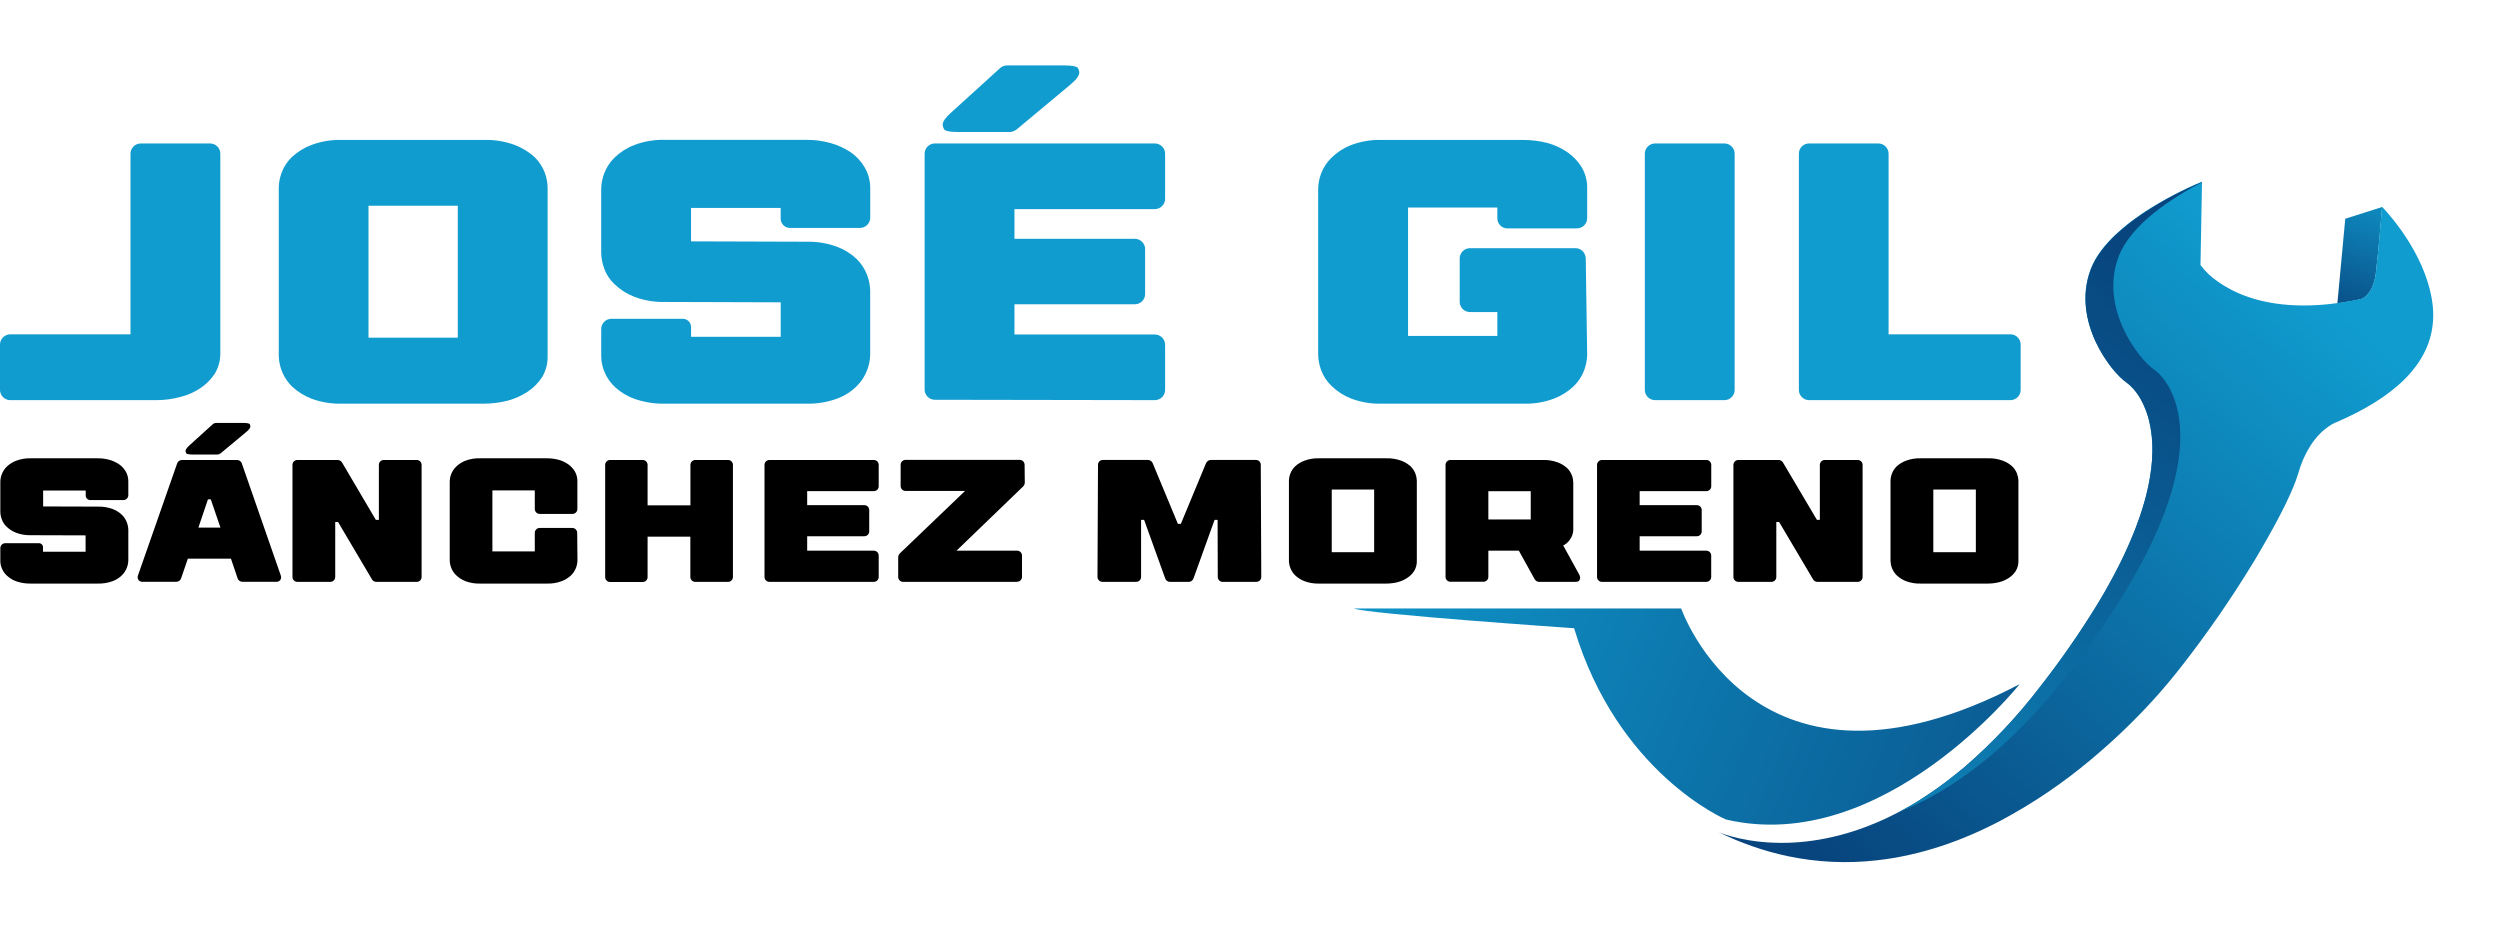 <svg width="1795" height="665" viewBox="0 0 1795 665" fill="none" xmlns="http://www.w3.org/2000/svg">
<g clip-path="url(#clip0_240_69)">
<path d="M1710.35 148.625C1710.35 148.625 1708.01 178.65 1705.92 195.715C1705.92 196.62 1705.68 197.486 1705.54 198.311L1705.42 198.894C1705.42 199.176 1705.42 199.438 1705.26 199.719C1705.02 200.866 1704.74 201.913 1704.43 202.899C1704.43 203.201 1704.25 203.503 1704.15 203.805L1703.95 204.348C1703.95 204.569 1703.79 204.791 1703.69 205.012C1703.59 205.233 1703.37 205.857 1703.19 206.26C1703.01 206.662 1702.6 207.487 1702.28 208.031L1701.78 208.916L1701.66 209.077C1701.27 209.712 1700.84 210.317 1700.37 210.888C1700.23 211.065 1700.09 211.233 1699.93 211.391C1699.85 211.507 1699.76 211.615 1699.67 211.713L1699.2 212.176C1699.01 212.368 1698.81 212.55 1698.6 212.719L1698.38 212.921L1698.16 213.102L1697.96 213.243C1697.81 213.376 1697.64 213.497 1697.47 213.605L1697.21 213.786C1696.79 214.059 1696.34 214.301 1695.88 214.51L1695.64 214.611L1695.06 214.812L1692.87 215.275L1690.86 215.678L1689.29 215.979L1687.76 216.261C1685.89 216.623 1684.06 216.945 1682.25 217.207L1678.22 217.811L1679.39 205.354L1683.9 157.057L1710.35 148.625Z" fill="url(#paint0_linear_240_69)"/>
<path d="M1684.72 299.917C1682.47 300.983 1680.19 301.929 1677.88 302.996C1677.88 302.996 1667.82 306.235 1658.93 319.94C1655.06 326.076 1652.11 332.748 1650.18 339.742C1646.76 351.595 1636.9 371.437 1623.63 394.076C1621.84 397.396 1619.82 400.596 1617.81 403.937C1601.84 430.177 1584.34 455.449 1565.39 479.622C1559.07 487.672 1552.76 495.138 1546.64 501.9C1532.67 517.317 1517.64 531.74 1501.66 545.065C1481.48 562.093 1459.55 576.934 1436.24 589.338C1409.49 603.424 1379.51 614.17 1347.37 617.732C1326.1 620.15 1304.57 619.138 1283.62 614.734C1266.41 611.055 1249.73 605.255 1233.95 597.468C1236.49 598.554 1255.1 605.96 1283.9 605.115C1305.35 604.451 1332.46 599.198 1362.82 583.3L1364.35 582.536C1365.84 581.751 1367.32 580.946 1368.81 580.101L1369.8 579.537C1370.46 579.175 1371.13 578.773 1371.81 578.39L1373.42 577.465L1376.36 575.694L1379.41 573.681L1380.94 572.715C1384.42 570.461 1387.92 568.087 1391.48 565.551C1393.29 564.21 1395.12 562.868 1396.98 561.526L1399.57 559.514L1401.8 557.763L1403.27 556.616C1405.28 555.047 1407.3 553.417 1409.31 551.746L1410.92 550.398C1430.96 533.009 1449.16 513.601 1465.23 492.482C1479.86 473.774 1493.41 454.249 1505.82 434.002C1507.84 430.862 1509.57 427.763 1511.3 424.745L1512.58 422.491C1512.58 422.33 1512.77 422.169 1512.85 422.008C1513.61 420.66 1514.35 419.331 1515.08 417.983C1518.02 412.67 1520.67 407.519 1523.12 402.548C1523.73 401.321 1524.31 400.093 1524.9 398.886C1524.98 398.722 1525.05 398.554 1525.12 398.383C1526.08 396.37 1526.99 394.358 1527.85 392.345C1528.27 391.4 1528.7 390.474 1529.1 389.548C1529.1 389.327 1529.3 389.105 1529.38 388.884C1531.8 383.29 1533.89 377.937 1535.7 372.785C1535.7 372.584 1535.84 372.403 1535.9 372.222C1536.44 370.652 1536.96 369.102 1537.47 367.573C1538.29 365.017 1539.04 362.522 1539.74 360.087C1540.45 357.652 1541.03 355.257 1541.59 352.943C1541.75 352.218 1541.93 351.514 1542.09 350.81C1542.1 350.757 1542.1 350.702 1542.09 350.649C1542.28 349.884 1542.44 349.14 1542.6 348.395C1543.04 346.181 1543.44 344.048 1543.78 341.955C1543.79 341.916 1543.79 341.874 1543.78 341.835C1544.47 337.609 1544.94 333.584 1545.19 329.76C1545.19 329.136 1545.19 328.513 1545.19 327.889C1545.77 318.743 1544.91 309.564 1542.66 300.681C1542.48 300.017 1542.28 299.353 1542.07 298.669C1541.79 297.683 1541.49 296.656 1541.17 295.852C1541.07 295.544 1540.96 295.242 1540.83 294.946C1540.18 293.175 1539.48 291.525 1538.82 289.996C1538.45 289.211 1538.07 288.486 1537.71 287.782C1535.12 282.58 1531.38 278.033 1526.79 274.48C1515.6 266.813 1487.32 230.57 1500.96 193.622C1504.48 184.104 1511.5 175.29 1519.99 167.461C1521.27 166.274 1522.6 165.127 1524.01 163.96L1524.81 163.296L1526.5 161.907L1527.55 161.062L1528.01 160.7L1528.94 159.955L1530.63 158.667L1531.49 158.044L1533.2 156.776C1534.63 155.729 1536.06 154.763 1537.51 153.757C1537.79 153.556 1538.07 153.355 1538.37 153.174L1540.97 151.443C1553.67 143.26 1567.08 136.229 1581.04 130.434V130.615L1579.95 190.322C1583.39 194.915 1587.57 198.901 1592.33 202.115C1593.95 203.282 1595.76 204.469 1597.76 205.657C1610.21 213.082 1629.94 220.186 1659.11 219.26C1665.52 219.055 1671.91 218.504 1678.26 217.61L1679.61 217.409C1680.49 217.288 1681.4 217.167 1682.31 217.006C1684.12 216.745 1685.95 216.423 1687.82 216.061L1689.35 215.779L1690.92 215.477L1691.5 215.376L1692.89 215.074L1695.08 214.632L1695.66 214.43L1695.9 214.33C1696.36 214.121 1696.81 213.879 1697.23 213.605L1697.49 213.424C1697.66 213.317 1697.82 213.195 1697.98 213.062L1698.12 212.961L1698.34 212.78L1698.56 212.579C1698.77 212.409 1698.97 212.228 1699.16 212.036L1699.63 211.573C1699.72 211.475 1699.81 211.367 1699.89 211.251C1700.04 211.093 1700.19 210.925 1700.33 210.748C1700.8 210.177 1701.23 209.571 1701.62 208.937L1701.74 208.776L1702.24 207.89C1702.56 207.347 1702.84 206.763 1703.15 206.119C1703.45 205.475 1703.49 205.314 1703.65 204.872C1703.81 204.429 1703.83 204.429 1703.91 204.208L1704.11 203.664C1704.21 203.362 1704.31 203.061 1704.39 202.759C1704.69 201.773 1704.98 200.746 1705.22 199.579C1705.22 199.297 1705.34 199.036 1705.38 198.754L1705.5 198.17C1705.64 197.345 1705.78 196.48 1705.88 195.574C1707.89 178.509 1710.31 148.485 1710.31 148.485C1710.31 148.485 1736.9 175.27 1744.83 208.856C1745.8 212.824 1746.48 216.86 1746.84 220.931C1749.86 257.999 1721.29 282.791 1684.72 299.917Z" fill="url(#paint1_linear_240_69)"/>
<path d="M1521.01 184.667C1507.35 221.615 1535.64 257.838 1546.84 265.525C1554.89 271.019 1581.32 300.641 1551.87 373.791C1540.12 402.971 1519.48 439.073 1485.23 483.325C1455.74 521.42 1426.79 547.118 1399.89 564.223C1389.86 570.666 1379.31 576.286 1368.37 581.027C1366.54 581.832 1364.73 582.576 1362.9 583.301L1364.35 582.536C1365.82 581.751 1367.3 580.926 1368.81 580.081C1369.15 579.9 1369.5 579.719 1369.82 579.517C1370.49 579.155 1371.16 578.773 1371.83 578.37L1373.44 577.444L1376.38 575.654C1377.4 575.05 1378.39 574.406 1379.43 573.762L1380.96 572.776C1384.44 570.542 1387.94 568.167 1391.5 565.632C1393.31 564.29 1395.14 562.949 1397 561.607L1399.59 559.595L1401.82 557.844L1403.29 556.697C1405.3 555.107 1407.32 553.497 1409.33 551.827L1410.94 550.479C1430.98 533.09 1449.18 513.682 1465.25 492.562C1479.88 473.855 1493.43 454.33 1505.84 434.082C1573.09 323.14 1536.52 281.383 1526.87 274.762C1515.68 267.075 1487.4 230.832 1501.04 193.884C1504.56 184.366 1511.58 175.551 1520.07 167.723C1521.35 166.536 1522.68 165.369 1524.09 164.222L1524.89 163.558C1526.24 162.41 1527.63 161.304 1528.92 160.217L1530.61 158.929L1531.47 158.305L1533.18 157.037C1534.61 156.011 1536.04 155.025 1537.49 154.019C1537.77 153.818 1538.05 153.616 1538.35 153.435L1540.95 151.705C1553.65 143.522 1567.06 136.491 1581.02 130.695V130.876C1560.18 141.663 1529.76 160.982 1521.01 184.667Z" fill="url(#paint2_linear_240_69)"/>
<path d="M972.221 436.879H1207.1C1207.1 436.879 1260.29 590.605 1450.12 491.213C1450.12 491.213 1351.9 614.834 1239.2 588.391C1239.2 588.391 1161.43 555.489 1130.21 451.066C1130.21 451.086 980.126 440.763 972.221 436.879Z" fill="url(#paint3_linear_240_69)"/>
<path d="M70.367 419.009H22.088C18.603 419.085 15.131 418.554 11.828 417.44C9.329 416.564 7.03 415.195 5.069 413.415C3.455 411.971 2.195 410.173 1.388 408.163C0.671 406.523 0.282 404.76 0.241 402.971V393.674C0.221 393.185 0.304 392.698 0.484 392.244C0.664 391.79 0.938 391.379 1.287 391.037C1.635 390.692 2.05 390.422 2.507 390.245C2.964 390.069 3.453 389.989 3.943 390.011H27.801C28.211 389.993 28.62 390.058 29.004 390.203C29.388 390.349 29.738 390.571 30.034 390.856C30.318 391.148 30.54 391.494 30.686 391.875C30.831 392.256 30.896 392.663 30.878 393.07V396.149H61.455V384.396L22.088 384.276C18.507 384.381 14.94 383.786 11.587 382.525C9.07 381.563 6.771 380.106 4.828 378.238C3.204 376.759 1.986 374.888 1.287 372.805C0.648 371.146 0.294 369.391 0.241 367.613V345.698C0.294 343.927 0.648 342.178 1.287 340.526C2.044 338.472 3.255 336.615 4.828 335.093C6.771 333.226 9.07 331.768 11.587 330.807C14.94 329.545 18.507 328.951 22.088 329.056H70.367C73.119 329.042 75.861 329.408 78.514 330.143C80.996 330.832 83.352 331.912 85.494 333.342C87.472 334.714 89.121 336.508 90.322 338.595C91.552 340.757 92.177 343.211 92.133 345.698V355.358C92.156 355.847 92.076 356.337 91.899 356.794C91.722 357.251 91.452 357.666 91.105 358.013C90.759 358.359 90.344 358.63 89.887 358.807C89.43 358.984 88.941 359.063 88.451 359.04H64.996C64.537 359.061 64.08 358.988 63.651 358.826C63.222 358.663 62.83 358.414 62.501 358.095C62.179 357.767 61.928 357.376 61.765 356.947C61.602 356.517 61.531 356.058 61.556 355.599V352.218H30.979V363.629L70.367 363.749C73.96 363.655 77.538 364.249 80.908 365.5C83.4 366.44 85.677 367.87 87.606 369.706C89.149 371.245 90.342 373.098 91.107 375.139C91.736 376.822 92.083 378.596 92.133 380.392V402.407C92.081 404.163 91.734 405.898 91.107 407.539C90.342 409.58 89.149 411.433 87.606 412.972C85.707 414.865 83.422 416.327 80.908 417.259C77.536 418.501 73.959 419.095 70.367 419.009Z" fill="black"/>
<path d="M99.173 412.851L127.195 332.738C127.417 331.995 127.894 331.354 128.542 330.927C129.173 330.486 129.926 330.254 130.695 330.263H170.143C170.922 330.252 171.684 330.491 172.315 330.947C172.939 331.381 173.4 332.012 173.623 332.738L201.484 412.851C201.722 413.426 201.845 414.041 201.846 414.663C201.813 415.398 201.545 416.103 201.082 416.675C200.683 417.073 200.198 417.375 199.665 417.556C199.131 417.738 198.563 417.794 198.004 417.721H174.086C173.307 417.733 172.545 417.493 171.913 417.037C171.279 416.592 170.812 415.947 170.586 415.206L165.818 401.119H134.879L130.051 415.206C129.825 415.947 129.357 416.592 128.723 417.037C128.099 417.493 127.344 417.733 126.571 417.721H102.673C102.114 417.794 101.546 417.738 101.012 417.556C100.479 417.375 99.994 417.073 99.595 416.675C99.134 416.1 98.86 415.398 98.811 414.663C98.832 414.043 98.954 413.431 99.173 412.851ZM135.905 319.879L152.722 304.625C153.415 303.994 154.32 303.649 155.257 303.659H174.367C177.485 303.659 179.155 304.002 179.417 304.686C179.605 305.109 179.734 305.556 179.799 306.014C179.799 307.141 178.793 308.55 176.721 310.24L158.395 325.494C158.057 325.746 157.684 325.95 157.289 326.098C156.891 326.253 156.468 326.335 156.041 326.339H138.379C135.483 326.339 133.893 325.997 133.612 325.293C133.408 324.858 133.266 324.398 133.189 323.924C133.216 322.837 134.121 321.489 135.905 319.879ZM158.274 378.822L151.334 358.497H149.323L142.443 378.822H158.274Z" fill="black"/>
<path d="M298.968 417.782H270.263C269.616 417.787 268.98 417.628 268.412 417.319C267.846 417.004 267.379 416.537 267.064 415.971L242.703 374.778H240.692V414.12C240.712 414.608 240.63 415.095 240.452 415.549C240.274 416.004 240.003 416.417 239.657 416.761C239.31 417.106 238.896 417.374 238.441 417.55C237.985 417.726 237.498 417.805 237.01 417.782H213.675C213.188 417.805 212.7 417.726 212.245 417.55C211.789 417.374 211.375 417.106 211.029 416.761C210.683 416.417 210.412 416.004 210.234 415.549C210.056 415.095 209.974 414.608 209.994 414.12V333.946C209.971 333.456 210.051 332.967 210.228 332.51C210.404 332.053 210.675 331.638 211.021 331.291C211.368 330.945 211.783 330.674 212.24 330.497C212.697 330.32 213.186 330.241 213.675 330.264H242.381C243.023 330.264 243.654 330.43 244.212 330.747C244.783 331.053 245.256 331.513 245.58 332.075L269.84 373.248H272.033V333.946C272.009 333.456 272.089 332.967 272.265 332.51C272.442 332.052 272.712 331.637 273.059 331.29C273.408 330.947 273.824 330.68 274.281 330.503C274.737 330.327 275.225 330.245 275.714 330.264H299.049C299.538 330.246 300.025 330.328 300.482 330.505C300.938 330.681 301.354 330.948 301.704 331.29C302.044 331.641 302.309 332.057 302.482 332.514C302.655 332.971 302.732 333.458 302.71 333.946V414.12C302.736 414.607 302.659 415.095 302.485 415.552C302.31 416.008 302.041 416.422 301.696 416.768C301.35 417.113 300.936 417.382 300.48 417.557C300.024 417.731 299.537 417.808 299.049 417.782H298.968Z" fill="black"/>
<path d="M392.73 419.009H344.612C341.032 419.104 337.467 418.51 334.111 417.259C331.638 416.28 329.383 414.823 327.473 412.972C325.899 411.474 324.688 409.637 323.932 407.599C323.306 405.937 322.96 404.183 322.906 402.407V345.578C322.956 343.828 323.303 342.099 323.932 340.466C324.708 338.439 325.916 336.605 327.473 335.093C329.377 333.235 331.634 331.778 334.111 330.807C337.464 329.545 341.031 328.951 344.612 329.056H392.73C395.497 329.06 398.254 329.405 400.937 330.082C403.414 330.752 405.76 331.834 407.877 333.282C409.84 334.659 411.497 336.426 412.746 338.474C413.983 340.633 414.609 343.089 414.556 345.578V365.319C414.575 365.805 414.494 366.29 414.318 366.744C414.141 367.198 413.873 367.61 413.53 367.955C413.181 368.298 412.765 368.566 412.308 368.742C411.852 368.919 411.364 369 410.875 368.982H387.661C387.172 369 386.684 368.919 386.227 368.742C385.771 368.566 385.355 368.298 385.005 367.955C384.662 367.61 384.394 367.198 384.218 366.744C384.041 366.29 383.96 365.805 383.979 365.319V352.098H353.543V395.887H383.979V382.746C383.956 382.257 384.036 381.767 384.213 381.31C384.39 380.853 384.66 380.438 385.007 380.091C385.353 379.745 385.768 379.474 386.225 379.297C386.682 379.12 387.171 379.041 387.661 379.064H410.694C411.188 379.038 411.682 379.114 412.146 379.287C412.609 379.46 413.033 379.727 413.389 380.07C414.078 380.788 414.454 381.751 414.435 382.746L414.616 402.407C414.57 404.183 414.223 405.939 413.59 407.599C412.826 409.64 411.633 411.493 410.09 413.033C408.138 414.863 405.849 416.299 403.351 417.259C399.96 418.533 396.351 419.128 392.73 419.009Z" fill="black"/>
<path d="M522.562 417.782H499.348C498.86 417.805 498.373 417.726 497.917 417.55C497.462 417.374 497.048 417.106 496.701 416.761C496.355 416.417 496.084 416.004 495.906 415.549C495.728 415.095 495.646 414.608 495.666 414.12V385.322H464.969V414.22C464.988 414.707 464.907 415.192 464.73 415.645C464.554 416.099 464.286 416.511 463.943 416.856C463.598 417.205 463.183 417.477 462.725 417.654C462.267 417.831 461.777 417.909 461.288 417.883H438.194C437.707 417.908 437.22 417.83 436.766 417.653C436.312 417.476 435.9 417.205 435.559 416.856C435.209 416.515 434.936 416.104 434.755 415.65C434.575 415.196 434.492 414.708 434.513 414.22V333.946C434.493 333.457 434.575 332.97 434.753 332.514C434.931 332.058 435.201 331.644 435.547 331.298C435.893 330.952 436.307 330.681 436.762 330.503C437.218 330.325 437.705 330.244 438.194 330.264H461.288C461.777 330.241 462.266 330.32 462.723 330.497C463.18 330.674 463.595 330.945 463.942 331.291C464.288 331.638 464.559 332.053 464.735 332.51C464.912 332.967 464.992 333.456 464.969 333.946V362.844H495.727V333.946C495.704 333.456 495.783 332.967 495.96 332.51C496.137 332.053 496.407 331.638 496.754 331.291C497.1 330.945 497.515 330.674 497.973 330.497C498.43 330.32 498.918 330.241 499.408 330.264H522.562C523.051 330.241 523.54 330.32 523.997 330.497C524.454 330.674 524.869 330.945 525.216 331.291C525.562 331.638 525.833 332.053 526.01 332.51C526.187 332.967 526.266 333.456 526.243 333.946V414.12C526.263 414.608 526.182 415.095 526.003 415.549C525.825 416.004 525.554 416.417 525.208 416.761C524.862 417.106 524.448 417.374 523.992 417.55C523.537 417.726 523.05 417.805 522.562 417.782Z" fill="black"/>
<path d="M627.186 417.782H552.595C552.106 417.798 551.619 417.716 551.163 417.539C550.707 417.363 550.291 417.097 549.94 416.756C549.597 416.406 549.33 415.99 549.153 415.533C548.977 415.077 548.896 414.589 548.914 414.099V333.946C548.891 333.456 548.971 332.967 549.147 332.51C549.324 332.053 549.595 331.638 549.941 331.291C550.288 330.945 550.703 330.674 551.16 330.497C551.617 330.32 552.106 330.241 552.595 330.264H627.247C627.736 330.246 628.223 330.328 628.68 330.505C629.136 330.681 629.552 330.948 629.902 331.29C630.242 331.641 630.507 332.057 630.68 332.514C630.853 332.971 630.93 333.458 630.908 333.946V348.959C630.93 349.447 630.853 349.934 630.68 350.391C630.507 350.848 630.242 351.264 629.902 351.615C629.552 351.957 629.136 352.224 628.68 352.4C628.223 352.576 627.736 352.659 627.247 352.641H579.551V362.703H620.427C620.917 362.68 621.406 362.76 621.863 362.937C622.32 363.114 622.735 363.384 623.082 363.731C623.428 364.077 623.698 364.493 623.875 364.95C624.052 365.407 624.132 365.896 624.109 366.386V381.338C624.132 381.828 624.052 382.317 623.875 382.774C623.698 383.231 623.428 383.646 623.082 383.993C622.735 384.34 622.32 384.61 621.863 384.787C621.406 384.964 620.917 385.043 620.427 385.021H579.551V395.384H627.247C627.736 395.367 628.223 395.449 628.68 395.626C629.136 395.802 629.552 396.069 629.902 396.411C630.242 396.761 630.507 397.178 630.68 397.635C630.853 398.092 630.93 398.579 630.908 399.067V414.039C630.941 414.537 630.867 415.035 630.691 415.501C630.516 415.968 630.243 416.392 629.89 416.744C629.538 417.096 629.115 417.37 628.648 417.545C628.182 417.721 627.684 417.795 627.186 417.762V417.782Z" fill="black"/>
<path d="M730.122 417.782H648.591C648.103 417.805 647.616 417.726 647.16 417.55C646.704 417.374 646.29 417.106 645.944 416.761C645.598 416.417 645.327 416.004 645.149 415.549C644.971 415.094 644.889 414.608 644.909 414.12V400.033C644.917 399.531 645.034 399.036 645.251 398.584C645.444 398.136 645.717 397.727 646.056 397.377L692.907 352.5H650.341C649.851 352.523 649.362 352.444 648.905 352.267C648.448 352.09 648.033 351.819 647.687 351.473C647.34 351.126 647.07 350.711 646.893 350.254C646.716 349.797 646.636 349.307 646.659 348.818V333.866C646.636 333.376 646.716 332.887 646.893 332.43C647.07 331.973 647.34 331.557 647.687 331.211C648.033 330.864 648.448 330.594 648.905 330.417C649.362 330.24 649.851 330.16 650.341 330.183H731.932C732.422 330.156 732.912 330.23 733.372 330.4C733.832 330.569 734.253 330.831 734.608 331.169C735.3 331.895 735.682 332.862 735.674 333.866L735.795 346.584C735.78 347.079 735.664 347.565 735.453 348.013C735.262 348.468 734.989 348.884 734.648 349.24L686.771 395.384H730.122C730.611 395.361 731.1 395.441 731.557 395.618C732.014 395.795 732.429 396.065 732.776 396.412C733.123 396.759 733.393 397.174 733.57 397.631C733.747 398.088 733.826 398.577 733.803 399.067V414.039C733.823 414.527 733.742 415.014 733.563 415.469C733.385 415.924 733.114 416.336 732.768 416.681C732.422 417.025 732.008 417.294 731.552 417.47C731.097 417.645 730.61 417.724 730.122 417.702V417.782Z" fill="black"/>
<path d="M901.794 417.782H878.037C877.549 417.805 877.062 417.726 876.606 417.55C876.151 417.374 875.737 417.106 875.391 416.761C875.044 416.417 874.773 416.004 874.595 415.549C874.417 415.095 874.335 414.608 874.356 414.12L874.235 373.268H872.062L856.935 415.327C856.67 416.049 856.193 416.673 855.567 417.118C854.95 417.571 854.199 417.804 853.435 417.782H840.118C839.346 417.807 838.589 417.573 837.965 417.118C837.344 416.672 836.874 416.047 836.617 415.327L821.47 373.248H819.297V414.1C819.317 414.588 819.236 415.074 819.057 415.529C818.879 415.984 818.609 416.397 818.262 416.741C817.916 417.086 817.502 417.354 817.046 417.53C816.591 417.706 816.104 417.785 815.616 417.762H791.738C791.242 417.791 790.745 417.715 790.28 417.538C789.816 417.361 789.394 417.088 789.042 416.736C788.689 416.384 788.414 415.963 788.233 415.499C788.053 415.034 787.972 414.537 787.996 414.039L788.358 333.926C788.335 333.432 788.413 332.938 788.585 332.475C788.758 332.011 789.023 331.588 789.364 331.23C789.72 330.892 790.14 330.63 790.6 330.46C791.06 330.291 791.55 330.217 792.04 330.244H824.226C824.945 330.239 825.647 330.457 826.237 330.867C826.84 331.292 827.319 331.868 827.625 332.538L845.73 376.146H847.842L865.947 332.538C866.261 331.867 866.747 331.29 867.355 330.867C867.942 330.45 868.647 330.232 869.367 330.244H901.553C902.045 330.208 902.54 330.278 903.003 330.45C903.466 330.623 903.886 330.893 904.236 331.242C904.585 331.592 904.855 332.012 905.027 332.475C905.2 332.939 905.27 333.433 905.234 333.926L905.596 414.039C905.626 414.538 905.549 415.036 905.371 415.503C905.193 415.969 904.918 416.393 904.565 416.745C904.211 417.097 903.786 417.37 903.319 417.545C902.852 417.72 902.353 417.794 901.855 417.762L901.794 417.782Z" fill="black"/>
<path d="M995.436 419.009H947.157C943.588 419.115 940.031 418.542 936.676 417.319C934.2 416.366 931.927 414.953 929.977 413.153C928.449 411.649 927.257 409.838 926.477 407.84C925.858 406.239 925.511 404.545 925.451 402.83V345.074C925.507 343.345 925.854 341.637 926.477 340.023C927.238 338.033 928.434 336.239 929.977 334.771C931.922 332.999 934.199 331.631 936.676 330.746C940.029 329.514 943.587 328.94 947.157 329.055H995.436C999.031 328.943 1002.62 329.517 1006 330.746C1008.48 331.661 1010.77 333.025 1012.76 334.771C1014.29 336.244 1015.49 338.037 1016.26 340.023C1016.87 341.64 1017.22 343.346 1017.28 345.074V402.83C1017.33 405.286 1016.71 407.71 1015.47 409.833C1014.21 411.821 1012.55 413.522 1010.58 414.823C1008.47 416.257 1006.12 417.319 1003.64 417.963C1000.96 418.647 998.204 418.998 995.436 419.009ZM956.189 396.49H986.645V351.494H956.189V396.49Z" fill="black"/>
<path d="M1130.46 417.781H1105.13C1104.46 417.782 1103.81 417.601 1103.24 417.258C1102.68 416.915 1102.21 416.438 1101.87 415.87L1090.54 395.384H1068.64V414.038C1068.66 414.527 1068.58 415.013 1068.4 415.468C1068.22 415.923 1067.95 416.336 1067.6 416.68C1067.26 417.025 1066.84 417.293 1066.39 417.469C1065.93 417.645 1065.44 417.724 1064.96 417.701H1041.58C1041.09 417.724 1040.61 417.645 1040.15 417.469C1039.7 417.293 1039.28 417.025 1038.94 416.68C1038.59 416.336 1038.32 415.923 1038.14 415.468C1037.96 415.013 1037.88 414.527 1037.9 414.038V333.945C1037.88 333.456 1037.96 332.967 1038.13 332.51C1038.31 332.052 1038.58 331.637 1038.93 331.29C1039.27 330.944 1039.69 330.673 1040.15 330.496C1040.6 330.319 1041.09 330.24 1041.58 330.263H1107.78C1111.38 330.15 1114.96 330.724 1118.35 331.953C1120.82 332.868 1123.11 334.233 1125.08 335.978C1126.62 337.442 1127.82 339.229 1128.58 341.21C1129.21 342.831 1129.55 344.545 1129.61 346.281V379.285C1129.64 379.774 1129.64 380.264 1129.61 380.754C1129.61 381.257 1129.47 381.8 1129.39 382.364C1129.21 383.503 1128.84 384.605 1128.3 385.624C1128.02 386.189 1127.7 386.734 1127.34 387.254C1126.98 387.777 1126.57 388.3 1126.13 388.823C1125.24 389.863 1124.16 390.724 1122.95 391.359C1122.82 391.43 1122.68 391.491 1122.53 391.54H1122.33L1133.73 412.247C1134.23 413.048 1134.53 413.961 1134.58 414.904C1134.53 415.535 1134.32 416.145 1133.98 416.675C1133.55 417.52 1132.39 417.781 1130.46 417.781ZM1068.64 372.966H1099.07V352.701H1068.64V372.966Z" fill="black"/>
<path d="M1224.94 417.782H1150.37C1149.88 417.805 1149.39 417.725 1148.93 417.549C1148.47 417.372 1148.06 417.102 1147.71 416.755C1147.36 416.409 1147.09 415.994 1146.91 415.537C1146.73 415.08 1146.65 414.59 1146.67 414.099V333.946C1146.65 333.455 1146.74 332.967 1146.92 332.51C1147.1 332.053 1147.37 331.638 1147.72 331.29C1148.06 330.944 1148.48 330.675 1148.94 330.498C1149.39 330.321 1149.88 330.242 1150.37 330.264H1225C1225.49 330.241 1225.98 330.32 1226.44 330.497C1226.89 330.674 1227.31 330.945 1227.66 331.291C1228 331.638 1228.27 332.053 1228.45 332.51C1228.63 332.967 1228.71 333.456 1228.68 333.946V348.959C1228.71 349.448 1228.63 349.937 1228.45 350.395C1228.27 350.852 1228 351.267 1227.66 351.614C1227.31 351.96 1226.89 352.231 1226.44 352.408C1225.98 352.585 1225.49 352.664 1225 352.641H1177.27V362.703H1218.16C1218.65 362.677 1219.14 362.754 1219.6 362.93C1220.06 363.106 1220.47 363.377 1220.82 363.725C1221.16 364.072 1221.43 364.489 1221.6 364.948C1221.78 365.406 1221.85 365.896 1221.82 366.386V381.338C1221.85 381.827 1221.78 382.317 1221.6 382.776C1221.43 383.235 1221.16 383.652 1220.82 383.999C1220.47 384.347 1220.06 384.618 1219.6 384.794C1219.14 384.97 1218.65 385.047 1218.16 385.021H1177.27V395.384H1224.96C1225.45 395.361 1225.94 395.441 1226.4 395.618C1226.85 395.795 1227.27 396.065 1227.62 396.412C1227.96 396.759 1228.23 397.174 1228.41 397.631C1228.59 398.088 1228.67 398.577 1228.64 399.067V414.039C1228.67 414.538 1228.6 415.036 1228.42 415.503C1228.24 415.969 1227.97 416.393 1227.61 416.745C1227.26 417.097 1226.83 417.369 1226.37 417.545C1225.9 417.72 1225.4 417.794 1224.9 417.762L1224.94 417.782Z" fill="black"/>
<path d="M1333.67 417.782H1304.96C1304.32 417.787 1303.68 417.628 1303.11 417.319C1302.55 416.998 1302.09 416.533 1301.77 415.971L1277.4 374.778H1275.39V414.12C1275.41 414.604 1275.33 415.087 1275.16 415.54C1274.98 415.993 1274.72 416.406 1274.39 416.756C1274.04 417.103 1273.62 417.373 1273.16 417.55C1272.7 417.727 1272.2 417.806 1271.71 417.782H1248.3C1247.81 417.805 1247.32 417.726 1246.86 417.55C1246.41 417.375 1245.99 417.106 1245.64 416.762C1245.3 416.418 1245.02 416.006 1244.84 415.551C1244.66 415.096 1244.58 414.609 1244.59 414.12V333.946C1244.57 333.456 1244.66 332.966 1244.84 332.509C1245.02 332.052 1245.29 331.637 1245.64 331.29C1245.98 330.944 1246.4 330.674 1246.86 330.497C1247.32 330.32 1247.81 330.241 1248.3 330.264H1276.98C1277.63 330.264 1278.27 330.43 1278.83 330.747C1279.39 331.06 1279.86 331.518 1280.18 332.075L1304.54 373.248H1306.65V333.946C1306.63 333.456 1306.71 332.967 1306.89 332.51C1307.06 332.053 1307.33 331.638 1307.68 331.291C1308.03 330.945 1308.44 330.674 1308.9 330.497C1309.36 330.32 1309.85 330.241 1310.33 330.264H1333.67C1334.16 330.241 1334.65 330.32 1335.11 330.497C1335.56 330.674 1335.98 330.945 1336.32 331.291C1336.67 331.638 1336.94 332.053 1337.12 332.51C1337.29 332.967 1337.37 333.456 1337.35 333.946V414.12C1337.37 414.608 1337.29 415.095 1337.11 415.549C1336.93 416.004 1336.66 416.417 1336.32 416.761C1335.97 417.106 1335.56 417.374 1335.1 417.55C1334.64 417.726 1334.16 417.805 1333.67 417.782Z" fill="black"/>
<path d="M1427.37 419.009H1379.09C1375.52 419.116 1371.97 418.542 1368.61 417.319C1366.14 416.367 1363.86 414.953 1361.91 413.153C1360.38 411.649 1359.19 409.839 1358.41 407.841C1357.79 406.239 1357.45 404.546 1357.39 402.83V345.074C1357.44 343.345 1357.79 341.637 1358.41 340.023C1359.17 338.033 1360.37 336.239 1361.91 334.771C1363.86 333 1366.13 331.632 1368.61 330.746C1371.96 329.515 1375.52 328.941 1379.09 329.056H1427.37C1430.97 328.939 1434.55 329.513 1437.93 330.746C1440.41 331.661 1442.7 333.025 1444.69 334.771C1446.24 336.239 1447.43 338.033 1448.19 340.023C1448.81 341.637 1449.16 343.345 1449.22 345.074V402.83C1449.27 405.286 1448.64 407.71 1447.41 409.833C1446.15 411.821 1444.48 413.522 1442.52 414.824C1440.4 416.257 1438.05 417.319 1435.58 417.963C1432.9 418.647 1430.14 418.999 1427.37 419.009ZM1388.12 396.491H1418.66V351.494H1388.12V396.491Z" fill="black"/>
<path d="M112.228 287.299H7.744C6.714 287.351 5.683 287.186 4.72 286.815C3.757 286.444 2.882 285.875 2.153 285.145C1.423 284.415 0.854 283.54 0.483 282.576C0.112 281.613 -0.052 280.582 -0 279.551V247.796C-0.052 246.764 0.112 245.734 0.483 244.77C0.854 243.807 1.423 242.932 2.153 242.202C2.882 241.472 3.757 240.903 4.72 240.532C5.683 240.161 6.714 239.996 7.744 240.048H93.701V110.752C93.649 109.721 93.814 108.69 94.185 107.727C94.556 106.763 95.124 105.888 95.854 105.158C96.584 104.428 97.459 103.859 98.422 103.488C99.385 103.117 100.415 102.953 101.446 103.004H150.449C151.48 102.953 152.51 103.117 153.474 103.488C154.437 103.859 155.311 104.428 156.041 105.158C156.771 105.888 157.34 106.763 157.71 107.727C158.081 108.69 158.246 109.721 158.194 110.752V253.269C158.301 258.435 156.986 263.531 154.392 268C151.724 272.177 148.225 275.759 144.113 278.525C139.668 281.535 134.722 283.729 129.508 285.005C123.877 286.54 118.065 287.311 112.228 287.299Z" fill="#109CCF"/>
<path d="M347.247 289.834H245.881C238.346 290.082 230.834 288.879 223.753 286.293C218.548 284.282 213.77 281.305 209.671 277.519C203.832 271.77 200.425 263.996 200.156 255.805V134.378C200.268 130.726 200.995 127.12 202.309 123.712C203.903 119.523 206.419 115.747 209.671 112.664C213.746 108.88 218.533 105.945 223.753 104.031C230.83 101.427 238.344 100.218 245.881 100.469H347.327C354.862 100.243 362.371 101.452 369.455 104.031C374.687 106.008 379.508 108.935 383.677 112.664C386.921 115.754 389.436 119.528 391.04 123.712C392.353 127.12 393.081 130.726 393.192 134.378V255.805C393.299 260.971 391.984 266.067 389.39 270.536C386.721 274.724 383.215 278.314 379.091 281.081C374.62 284.058 369.694 286.288 364.506 287.681C358.862 289.1 353.066 289.823 347.247 289.834ZM264.589 242.443H328.699V147.72H264.589V242.443Z" fill="#109CCF"/>
<path d="M579.068 289.834H477.622C470.289 290.009 462.983 288.892 456.037 286.534C450.791 284.723 445.961 281.876 441.835 278.162C438.435 275.115 435.779 271.329 434.07 267.094C432.556 263.654 431.743 259.946 431.676 256.187V236.627C431.624 235.596 431.789 234.565 432.16 233.601C432.531 232.638 433.1 231.763 433.829 231.033C434.559 230.303 435.434 229.734 436.397 229.363C437.36 228.992 438.39 228.827 439.421 228.879H489.712C490.579 228.813 491.451 228.935 492.267 229.237C493.083 229.539 493.824 230.014 494.439 230.63C495.055 231.245 495.529 231.986 495.832 232.803C496.134 233.619 496.256 234.491 496.189 235.359V241.839H560.561V217.066L477.642 216.805C470.097 217.03 462.58 215.779 455.514 213.122C450.219 211.098 445.383 208.032 441.292 204.107C437.881 200.983 435.308 197.053 433.809 192.676C432.49 189.179 431.763 185.486 431.656 181.749V135.464C431.763 131.728 432.49 128.035 433.809 124.537C435.43 120.222 437.986 116.318 441.292 113.107C445.383 109.181 450.219 106.116 455.514 104.091C462.58 101.435 470.097 100.184 477.642 100.409H579.089C584.879 100.382 590.645 101.147 596.228 102.682C601.465 104.126 606.437 106.402 610.953 109.424C615.078 112.32 618.513 116.093 621.011 120.472C623.596 125.04 624.915 130.216 624.833 135.464V155.91C624.876 156.941 624.704 157.969 624.329 158.93C623.953 159.89 623.383 160.763 622.653 161.491C621.923 162.219 621.049 162.788 620.088 163.161C619.127 163.534 618.098 163.703 617.068 163.658H567.743C566.775 163.727 565.804 163.587 564.895 163.247C563.986 162.907 563.161 162.375 562.476 161.688C561.791 161 561.261 160.174 560.924 159.263C560.587 158.353 560.449 157.381 560.521 156.413V149.289H496.149V173.297L579.048 173.559C586.591 173.37 594.101 174.62 601.176 177.241C606.418 179.233 611.206 182.258 615.258 186.136C618.509 189.369 621.02 193.269 622.62 197.566C623.953 201.103 624.687 204.837 624.793 208.614V254.899C624.684 258.598 623.95 262.252 622.62 265.706C621.02 270.003 618.509 273.903 615.258 277.136C611.267 281.12 606.464 284.195 601.176 286.151C594.107 288.77 586.605 290.02 579.068 289.834Z" fill="#109CCF"/>
<path d="M828.671 287.299L671.623 287.037C670.593 287.089 669.562 286.924 668.599 286.553C667.636 286.182 666.761 285.613 666.031 284.883C665.302 284.153 664.733 283.278 664.362 282.315C663.991 281.351 663.827 280.321 663.878 279.289V110.752C663.827 109.721 663.991 108.691 664.362 107.727C664.733 106.764 665.302 105.889 666.031 105.158C666.761 104.428 667.636 103.859 668.599 103.489C669.562 103.118 670.593 102.953 671.623 103.005H828.792C829.824 102.953 830.855 103.118 831.819 103.489C832.783 103.859 833.659 104.428 834.39 105.158C835.121 105.887 835.692 106.762 836.065 107.726C836.438 108.689 836.606 109.72 836.557 110.752V142.387C836.6 143.418 836.428 144.446 836.053 145.407C835.677 146.367 835.106 147.239 834.376 147.968C833.646 148.696 832.773 149.265 831.812 149.638C830.85 150.011 829.822 150.18 828.792 150.135H728.391V171.466H814.469C815.498 171.417 816.526 171.584 817.487 171.956C818.448 172.328 819.32 172.898 820.048 173.628C820.775 174.357 821.342 175.231 821.712 176.193C822.081 177.155 822.245 178.184 822.194 179.214V210.707C822.245 211.737 822.081 212.766 821.712 213.728C821.342 214.69 820.775 215.564 820.048 216.294C819.32 217.023 818.448 217.593 817.487 217.965C816.526 218.337 815.498 218.504 814.469 218.455H728.391V240.169H828.792C829.822 240.123 830.85 240.292 831.812 240.665C832.773 241.038 833.646 241.607 834.376 242.335C835.106 243.064 835.677 243.936 836.053 244.897C836.428 245.858 836.6 246.886 836.557 247.916V279.43C836.622 280.482 836.462 281.536 836.089 282.522C835.715 283.507 835.136 284.402 834.39 285.146C833.644 285.89 832.748 286.467 831.762 286.838C830.776 287.209 829.723 287.366 828.671 287.299ZM682.546 81.17L717.971 48.972C719.43 47.651 721.335 46.932 723.302 46.96H763.535C770.039 46.96 773.573 47.678 774.136 49.113C774.528 50.005 774.799 50.946 774.941 51.91C774.941 54.285 772.808 57.243 768.483 60.805L729.88 93.003C729.158 93.532 728.366 93.959 727.526 94.271C726.7 94.598 725.82 94.769 724.931 94.774H687.757C681.655 94.774 678.302 94.029 677.698 92.54C677.263 91.637 676.964 90.674 676.813 89.683C676.827 87.402 678.738 84.564 682.546 81.17Z" fill="#109CCF"/>
<path d="M1093.64 289.834H992.196C984.65 290.063 977.133 288.811 970.068 286.151C964.852 284.112 960.098 281.046 956.087 277.136C952.758 273.991 950.197 270.121 948.604 265.826C947.294 262.326 946.567 258.635 946.451 254.899V135.263C946.563 131.573 947.291 127.927 948.604 124.477C950.242 120.205 952.796 116.345 956.087 113.167C960.098 109.257 964.852 106.191 970.068 104.151C977.133 101.492 984.65 100.24 992.196 100.469H1093.64C1099.46 100.48 1105.26 101.203 1110.9 102.622C1116.12 104.014 1121.06 106.294 1125.51 109.364C1129.65 112.248 1133.15 115.962 1135.79 120.271C1138.38 124.833 1139.7 130.014 1139.59 135.263V156.232C1139.64 157.261 1139.47 158.288 1139.1 159.249C1138.73 160.209 1138.16 161.082 1137.43 161.811C1136.71 162.54 1135.84 163.11 1134.88 163.483C1133.92 163.856 1132.89 164.026 1131.86 163.98H1082.58C1081.58 164.02 1080.59 163.853 1079.66 163.489C1078.74 163.126 1077.89 162.574 1077.19 161.868C1076.49 161.163 1075.94 160.319 1075.58 159.391C1075.22 158.462 1075.05 157.469 1075.09 156.473V148.987H1010.98V241.195H1075.09V224.049H1055.8C1054.77 224.101 1053.74 223.936 1052.78 223.565C1051.82 223.195 1050.94 222.626 1050.21 221.896C1049.48 221.165 1048.91 220.29 1048.54 219.327C1048.17 218.363 1048.01 217.333 1048.06 216.302V185.955C1048.01 184.923 1048.17 183.891 1048.54 182.927C1048.91 181.962 1049.48 181.086 1050.21 180.355C1050.94 179.623 1051.81 179.052 1052.78 178.679C1053.74 178.306 1054.77 178.138 1055.8 178.187H1130.72C1131.75 178.135 1132.78 178.296 1133.75 178.659C1134.72 179.023 1135.6 179.581 1136.35 180.3C1137.8 181.821 1138.61 183.85 1138.58 185.955L1139.59 254.778C1139.49 258.555 1138.76 262.289 1137.44 265.826C1135.85 270.159 1133.29 274.069 1129.95 277.257C1125.89 281.116 1121.1 284.138 1115.87 286.151C1108.78 288.843 1101.22 290.095 1093.64 289.834Z" fill="#109CCF"/>
<path d="M1237.74 287.299H1188.73C1187.7 287.351 1186.67 287.186 1185.71 286.815C1184.75 286.444 1183.87 285.875 1183.14 285.145C1182.41 284.415 1181.84 283.54 1181.47 282.576C1181.1 281.613 1180.94 280.582 1180.99 279.551V110.752C1180.94 109.721 1181.1 108.69 1181.47 107.727C1181.84 106.763 1182.41 105.888 1183.14 105.158C1183.87 104.428 1184.75 103.859 1185.71 103.488C1186.67 103.117 1187.7 102.953 1188.73 103.004H1237.74C1238.77 102.953 1239.8 103.117 1240.76 103.488C1241.72 103.859 1242.6 104.428 1243.33 105.158C1244.06 105.888 1244.63 106.763 1245 107.727C1245.37 108.69 1245.53 109.721 1245.48 110.752V279.551C1245.53 280.582 1245.37 281.613 1245 282.576C1244.63 283.54 1244.06 284.415 1243.33 285.145C1242.6 285.875 1241.72 286.444 1240.76 286.815C1239.8 287.186 1238.77 287.351 1237.74 287.299Z" fill="#109CCF"/>
<path d="M1443.16 287.299H1299.31C1298.28 287.354 1297.25 287.192 1296.29 286.822C1295.32 286.451 1294.45 285.882 1293.72 285.151C1292.99 284.42 1292.42 283.544 1292.06 282.579C1291.69 281.614 1291.53 280.582 1291.59 279.551V110.752C1291.53 109.721 1291.69 108.69 1292.06 107.725C1292.42 106.76 1292.99 105.883 1293.72 105.152C1294.45 104.421 1295.32 103.852 1296.29 103.482C1297.25 103.112 1298.28 102.949 1299.31 103.005H1348.26C1349.29 102.956 1350.31 103.123 1351.28 103.495C1352.24 103.867 1353.11 104.436 1353.84 105.165C1354.57 105.895 1355.14 106.769 1355.51 107.731C1355.88 108.693 1356.05 109.722 1356 110.752V240.048H1443.08C1444.11 239.996 1445.14 240.161 1446.11 240.532C1447.07 240.903 1447.95 241.472 1448.68 242.202C1449.41 242.932 1449.97 243.807 1450.34 244.77C1450.72 245.734 1450.88 246.765 1450.83 247.796V279.551C1450.88 280.582 1450.72 281.613 1450.34 282.576C1449.97 283.54 1449.41 284.415 1448.68 285.145C1447.95 285.875 1447.07 286.444 1446.11 286.815C1445.14 287.186 1444.11 287.351 1443.08 287.299H1443.16Z" fill="#109CCF"/>
</g>
<defs>
<linearGradient id="paint0_linear_240_69" x1="1712.54" y1="125.06" x2="1676.19" y2="233.398" gradientUnits="userSpaceOnUse">
<stop stop-color="#109CCF"/>
<stop offset="1" stop-color="#08457E"/>
</linearGradient>
<linearGradient id="paint1_linear_240_69" x1="1651.08" y1="198.633" x2="1298.26" y2="604.762" gradientUnits="userSpaceOnUse">
<stop stop-color="#109CCF"/>
<stop offset="1" stop-color="#08457E"/>
</linearGradient>
<linearGradient id="paint2_linear_240_69" x1="1228.92" y1="702.112" x2="1577.49" y2="221.135" gradientUnits="userSpaceOnUse">
<stop stop-color="#109CCF"/>
<stop offset="1" stop-color="#08457E"/>
</linearGradient>
<linearGradient id="paint3_linear_240_69" x1="921.829" y1="372.261" x2="1605.15" y2="642.852" gradientUnits="userSpaceOnUse">
<stop stop-color="#109CCF"/>
<stop offset="1" stop-color="#08457E"/>
</linearGradient>
<clipPath id="clip0_240_69">
<rect width="1747" height="572" fill="white" transform="translate(0 47)"/>
</clipPath>
</defs>
</svg>
